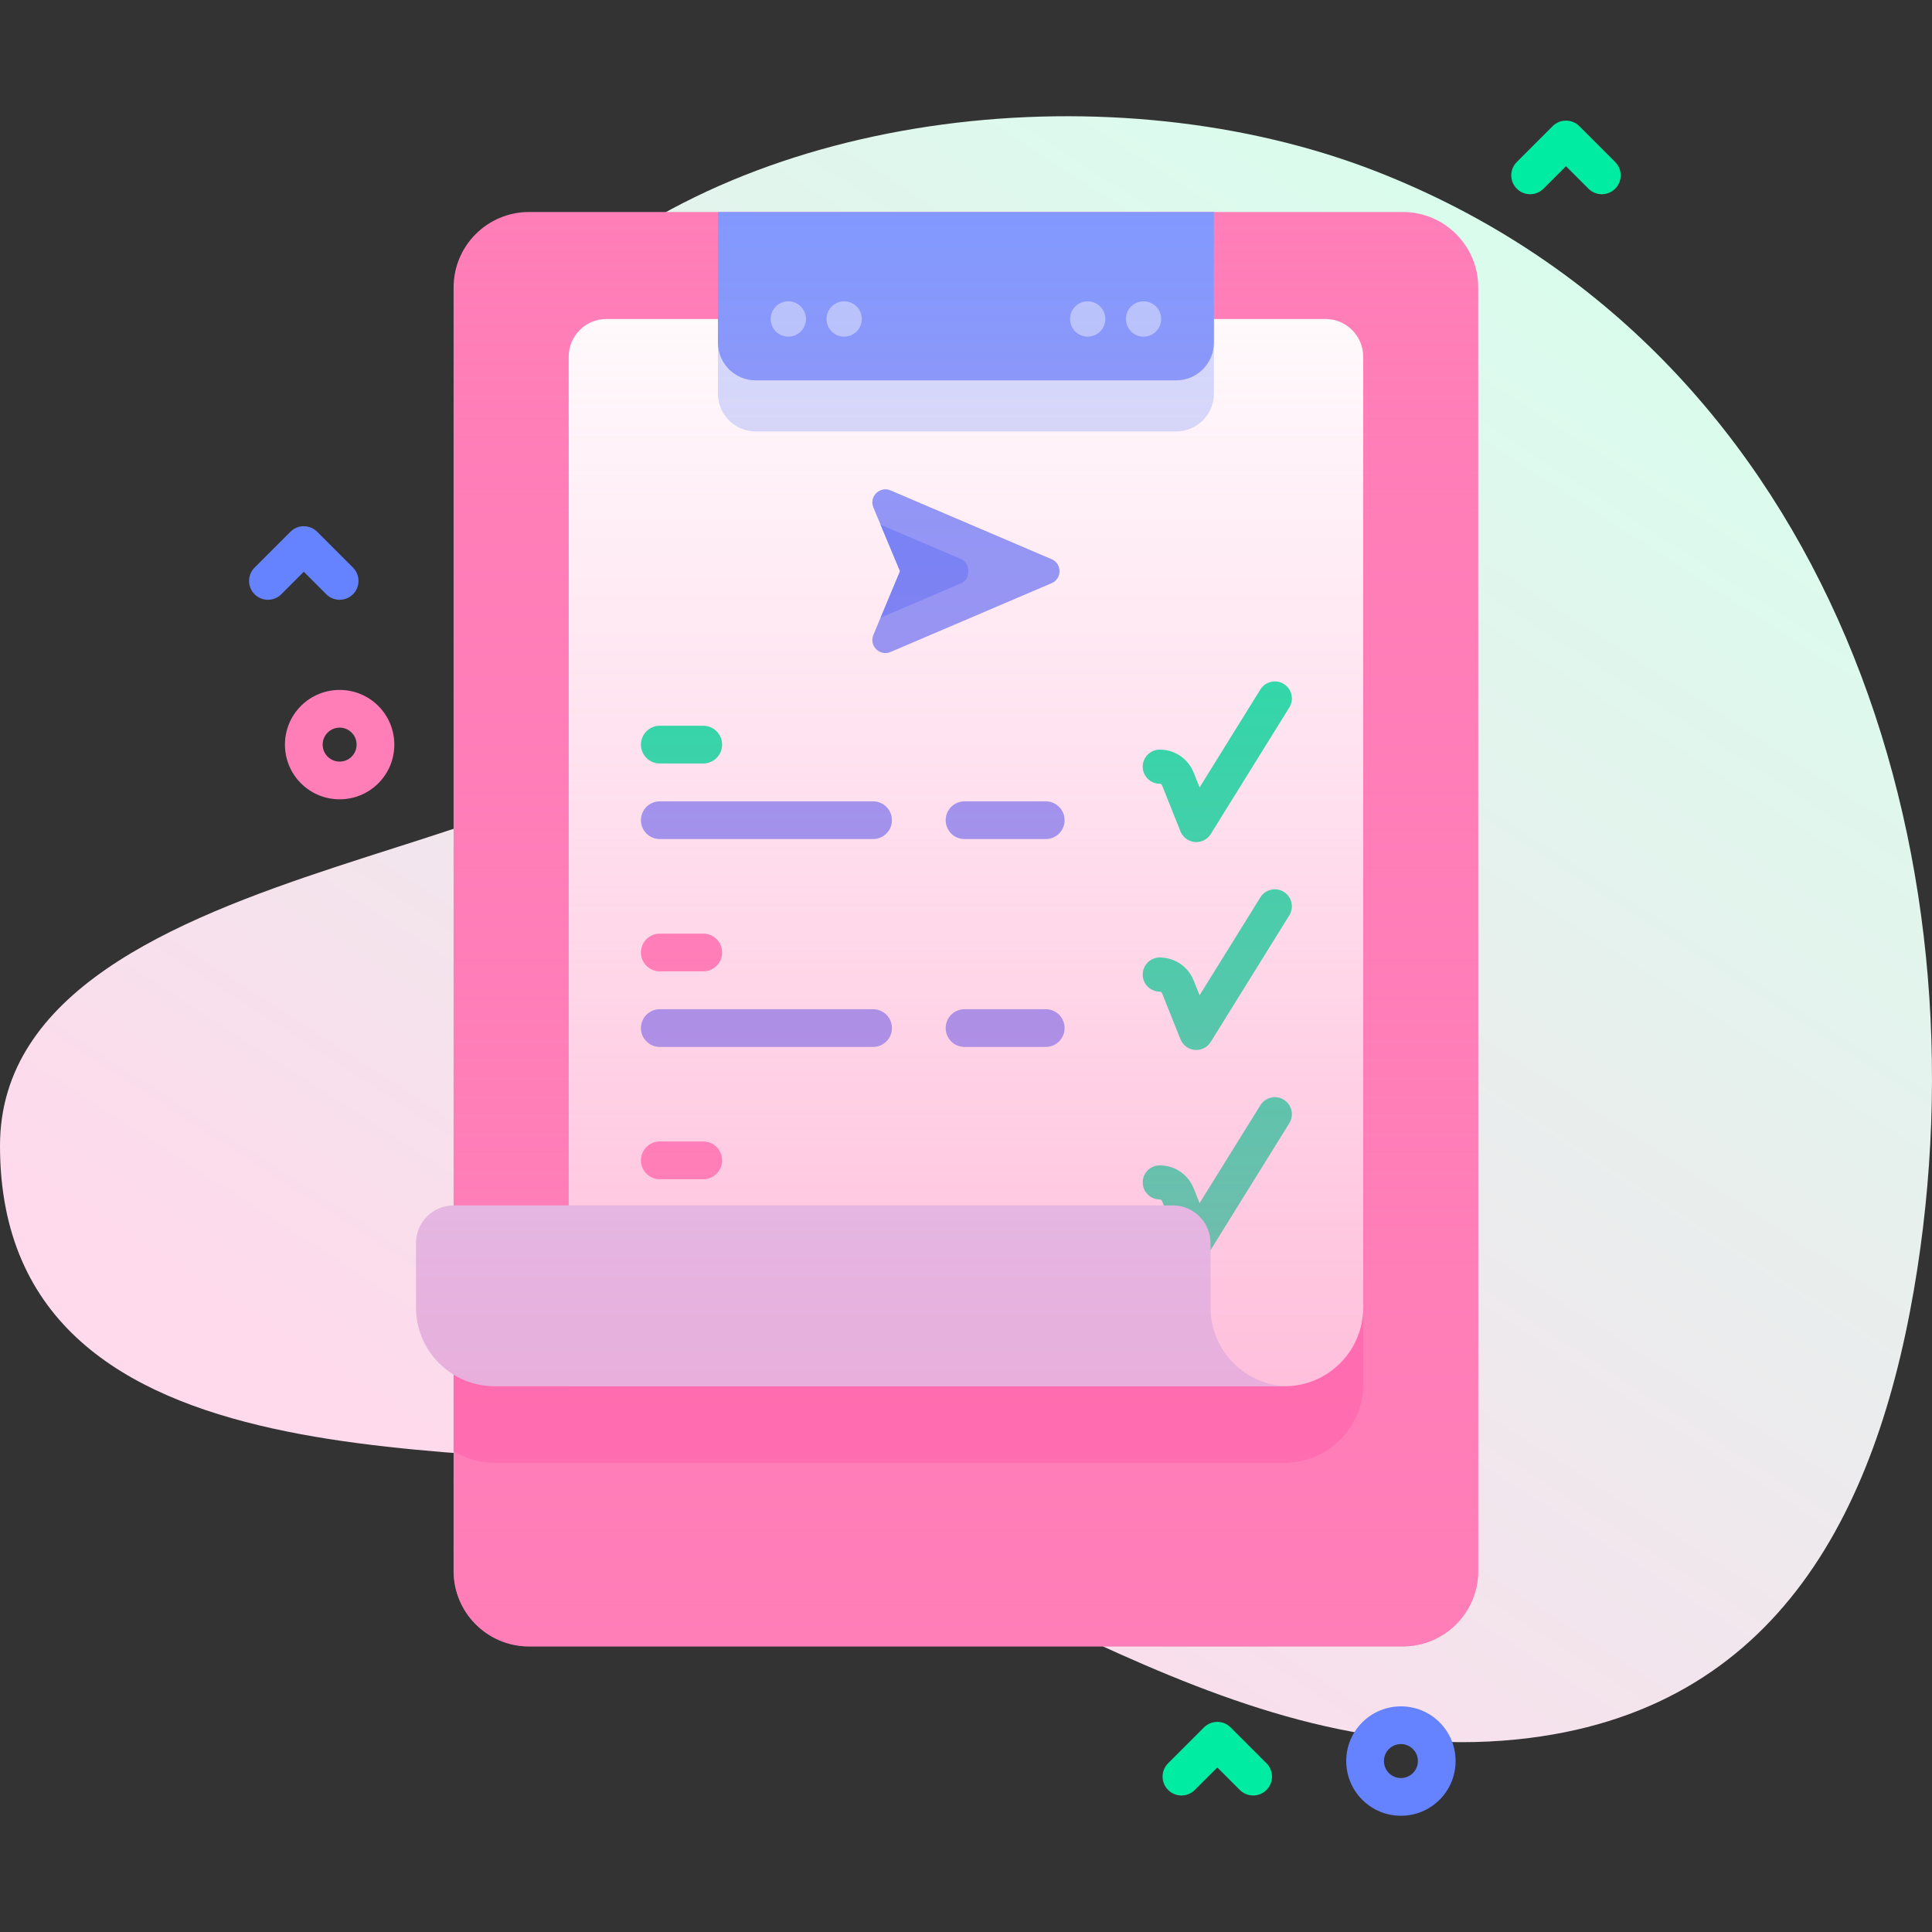 <svg id="Capa_1" enable-background="new 0 0 512 512" height="512" viewBox="0 0 512 512" width="512" xmlns="http://www.w3.org/2000/svg" xmlns:xlink="http://www.w3.org/1999/xlink"><rect x="0" y="0" width="512" height="512" fill="#333333" stroke="none"/><linearGradient id="SVGID_1_" gradientUnits="userSpaceOnUse" x1="420.853" x2="181.854" y1="71.886" y2="442.886"><stop offset=".011" stop-color="#dafced"/><stop offset=".381" stop-color="#e7f0ed"/><stop offset="1" stop-color="#ffd9ec"/></linearGradient><linearGradient id="SVGID_2_" gradientUnits="userSpaceOnUse" x1="251" x2="251" y1="56.18" y2="436.32"><stop offset=".003" stop-color="#ff7eb8" stop-opacity="0"/><stop offset="1" stop-color="#ff7eb8" stop-opacity=".6"/></linearGradient><g><g><path d="m364.823 45.465c-69.098-27.035-164.784-16.764-217.662 31.51-37.336 34.085-8.439 43.8 17.016 106.17 18.423 45.14-164.177 38.927-164.177 120.495 0 94.299 132.251 76.423 181.329 87.218 75.036 16.504 140.496 78.242 220.668 70.103 69.795-7.086 96.403-61.855 106.109-124.642 18.082-116.976-26.329-245.094-143.283-290.854z" fill="url(#SVGID_1_)"/></g><g><g><path d="m391.749 76.18v340.14c0 11.05-8.95 20-20 20h-231.54c-11.04 0-20-8.95-20-20v-340.14c0-11.05 8.96-20 20-20h231.54c11.05 0 20 8.95 20 20z" fill="#ff7eb8"/><path d="m361.259 114.83v252.01c0 11.29-9.01 20.47-20.22 20.79.2.01.4.04.6.04h-210.56c-3.98 0-7.71-1.12-10.87-3.06v-44.86h30.5v-224.92c0-5.53 4.47-10 10-10h190.55c5.52 0 10 4.47 10 10z" fill="#ff5ba8"/><g><path d="m361.259 94.54v252.01c0 11.49-9.33 20.82-20.82 20.82h-189.73v-272.83c0-5.53 4.47-10 10-10h190.55c5.52 0 10 4.47 10 10z" fill="#fff"/><g><g><path d="m317.032 333.336c-.132 0-.263-.006-.396-.017-1.697-.149-3.166-1.24-3.799-2.822l-4.888-12.22c-.099-.248-.336-.408-.603-.408-2.494 0-4.516-2.022-4.516-4.516s2.022-4.516 4.516-4.516c3.982 0 7.51 2.389 8.989 6.086l1.569 3.924 16.106-25.951c1.315-2.12 4.1-2.771 6.219-1.456s2.771 4.099 1.455 6.219l-20.818 33.544c-.826 1.333-2.282 2.133-3.834 2.133z" fill="#01eca5"/></g><g><g><path d="m186.373 312.507h-11.52c-2.762 0-5-2.239-5-5s2.238-5 5-5h11.52c2.762 0 5 2.239 5 5s-2.239 5-5 5z" fill="#ff7eb8"/></g></g></g><path d="m321.699 84.54v19.79c0 5.52-4.48 10-10 10h-111.44c-5.52 0-10-4.48-10-10v-19.79z" fill="#d2deff"/><path d="m311.699 100.799h-111.436c-5.523 0-10-4.477-10-10v-34.62h131.436v34.62c0 5.523-4.478 10-10 10z" fill="#8399fe"/></g><path d="m341.641 367.37h-210.56c-11.5 0-20.83-9.33-20.83-20.84v-17.08c0-5.523 4.477-10 10-10h190.56c5.523 0 10 4.477 10 10v17.08c0 11.51 9.33 20.84 20.83 20.84z" fill="#d2deff"/><g fill="#b7c5ff"><g><path d="m228.389 84.535c0 2.583-2.094 4.678-4.678 4.678-2.583 0-4.678-2.094-4.678-4.678s2.094-4.678 4.678-4.678c2.583 0 4.678 2.095 4.678 4.678z"/><path d="m213.588 84.535c0 2.583-2.094 4.678-4.678 4.678-2.583 0-4.678-2.094-4.678-4.678s2.094-4.678 4.678-4.678 4.678 2.095 4.678 4.678z"/></g><g><path d="m307.729 84.535c0 2.583-2.094 4.678-4.678 4.678s-4.678-2.094-4.678-4.678 2.094-4.678 4.678-4.678 4.678 2.095 4.678 4.678z"/><path d="m292.928 84.535c0 2.583-2.094 4.678-4.678 4.678s-4.678-2.094-4.678-4.678 2.094-4.678 4.678-4.678 4.678 2.095 4.678 4.678z"/></g></g><g><g><path d="m317.032 223.162c-.132 0-.263-.006-.396-.017-1.697-.149-3.166-1.24-3.799-2.822l-4.888-12.22c-.099-.248-.336-.408-.603-.408-2.494 0-4.516-2.022-4.516-4.516s2.022-4.516 4.516-4.516c3.982 0 7.51 2.389 8.989 6.086l1.569 3.924 16.106-25.951c1.315-2.12 4.1-2.771 6.219-1.456s2.771 4.1 1.455 6.219l-20.818 33.543c-.826 1.334-2.282 2.134-3.834 2.134z" fill="#01eca5"/></g><g><g><path d="m231.373 222.364h-56.52c-2.762 0-5-2.239-5-5s2.238-5 5-5h56.52c2.762 0 5 2.239 5 5s-2.239 5-5 5z" fill="#8399fe"/></g><g><path d="m277.132 222.364h-21.519c-2.762 0-5-2.239-5-5s2.238-5 5-5h21.519c2.762 0 5 2.239 5 5s-2.238 5-5 5z" fill="#8399fe"/></g><g><path d="m186.373 202.332h-11.52c-2.762 0-5-2.239-5-5s2.238-5 5-5h11.52c2.762 0 5 2.239 5 5s-2.239 5-5 5z" fill="#01eca5"/></g></g></g><g><g><path d="m317.032 278.249c-.132 0-.263-.005-.396-.017-1.697-.149-3.166-1.24-3.799-2.822l-4.888-12.22c-.099-.248-.336-.408-.603-.408-2.494 0-4.516-2.022-4.516-4.516s2.022-4.516 4.516-4.516c3.982 0 7.51 2.389 8.989 6.086l1.569 3.924 16.106-25.951c1.315-2.12 4.1-2.771 6.219-1.456 2.119 1.316 2.771 4.1 1.455 6.219l-20.818 33.543c-.826 1.334-2.282 2.134-3.834 2.134z" fill="#01eca5"/></g><g><g><path d="m231.373 277.451h-56.52c-2.762 0-5-2.239-5-5s2.238-5 5-5h56.52c2.762 0 5 2.239 5 5s-2.239 5-5 5z" fill="#8399fe"/></g><g><path d="m277.132 277.451h-21.519c-2.762 0-5-2.239-5-5s2.238-5 5-5h21.519c2.762 0 5 2.239 5 5s-2.238 5-5 5z" fill="#8399fe"/></g><g><path d="m186.373 257.419h-11.52c-2.762 0-5-2.239-5-5s2.238-5 5-5h11.52c2.762 0 5 2.239 5 5s-2.239 5-5 5z" fill="#ff7eb8"/></g></g></g><g><path d="m231.452 134.482 7.068 16.891-7.068 16.891c-1.2 2.868 1.695 5.743 4.555 4.521l42.676-18.228c2.804-1.197 2.804-5.172 0-6.369l-42.676-18.228c-2.86-1.221-5.755 1.654-4.555 4.522z" fill="#8399fe"/><path d="m254.644 154.606-21.279 9.094 5.154-12.328-5.16-12.328 21.285 9.093c2.655 1.136 2.655 5.34 0 6.469z" fill="#6583fe"/></g></g><path d="m90.006 211.826c-3.713 0-7.426-1.414-10.253-4.24-5.653-5.654-5.653-14.852 0-20.506s14.853-5.654 20.506 0 5.653 14.853 0 20.506c-2.826 2.826-6.539 4.24-10.253 4.24zm.001-18.992c-1.153 0-2.305.438-3.182 1.316-1.755 1.754-1.755 4.609 0 6.364 1.754 1.755 4.61 1.755 6.364 0 1.755-1.754 1.755-4.609 0-6.364-.877-.877-2.03-1.316-3.182-1.316z" fill="#ff7eb8"/><path d="m371.259 481.196c-3.873 0-7.514-1.508-10.253-4.248-5.653-5.653-5.653-14.852 0-20.505s14.853-5.654 20.506 0c5.653 5.654 5.653 14.853 0 20.506-2.738 2.739-6.379 4.247-10.253 4.247zm.001-18.998c-1.153 0-2.305.438-3.182 1.316-1.754 1.754-1.754 4.609 0 6.364.85.851 1.98 1.318 3.182 1.318s2.332-.468 3.182-1.318c1.754-1.755 1.754-4.61 0-6.365-.877-.876-2.03-1.315-3.182-1.315z" fill="#6583fe"/><path d="m332.098 475.82c-1.28 0-2.559-.488-3.536-1.464l-5.964-5.964-5.964 5.964c-1.953 1.952-5.118 1.952-7.071 0-1.953-1.953-1.953-5.119 0-7.071l9.5-9.5c1.953-1.952 5.118-1.952 7.071 0l9.5 9.5c1.953 1.953 1.953 5.119 0 7.071-.977.975-2.256 1.464-3.536 1.464z" fill="#00eca2"/><path d="m90.007 158.95c-1.28 0-2.559-.488-3.536-1.464l-5.964-5.964-5.964 5.964c-1.953 1.952-5.118 1.952-7.071 0-1.953-1.953-1.953-5.119 0-7.071l9.5-9.5c1.953-1.952 5.118-1.952 7.071 0l9.5 9.5c1.953 1.953 1.953 5.119 0 7.071-.977.975-2.256 1.464-3.536 1.464z" fill="#6583fe"/><path d="m424.499 51.47c-1.28 0-2.559-.488-3.536-1.464l-5.964-5.964-5.964 5.964c-1.953 1.952-5.118 1.952-7.071 0-1.953-1.953-1.953-5.119 0-7.071l9.5-9.5c1.953-1.952 5.118-1.952 7.071 0l9.5 9.5c1.953 1.953 1.953 5.119 0 7.071-.977.976-2.257 1.464-3.536 1.464z" fill="#00eca2"/></g><path d="m371.749 56.18h-231.54c-11.04 0-20 8.95-20 20v243.272c-5.504.022-9.959 4.489-9.959 9.998v17.08c0 7.518 3.994 14.085 9.959 17.751v52.039c0 11.05 8.96 20 20 20h231.54c11.05 0 20-8.95 20-20v-340.14c0-11.05-8.95-20-20-20z" fill="url(#SVGID_2_)"/></g></svg>